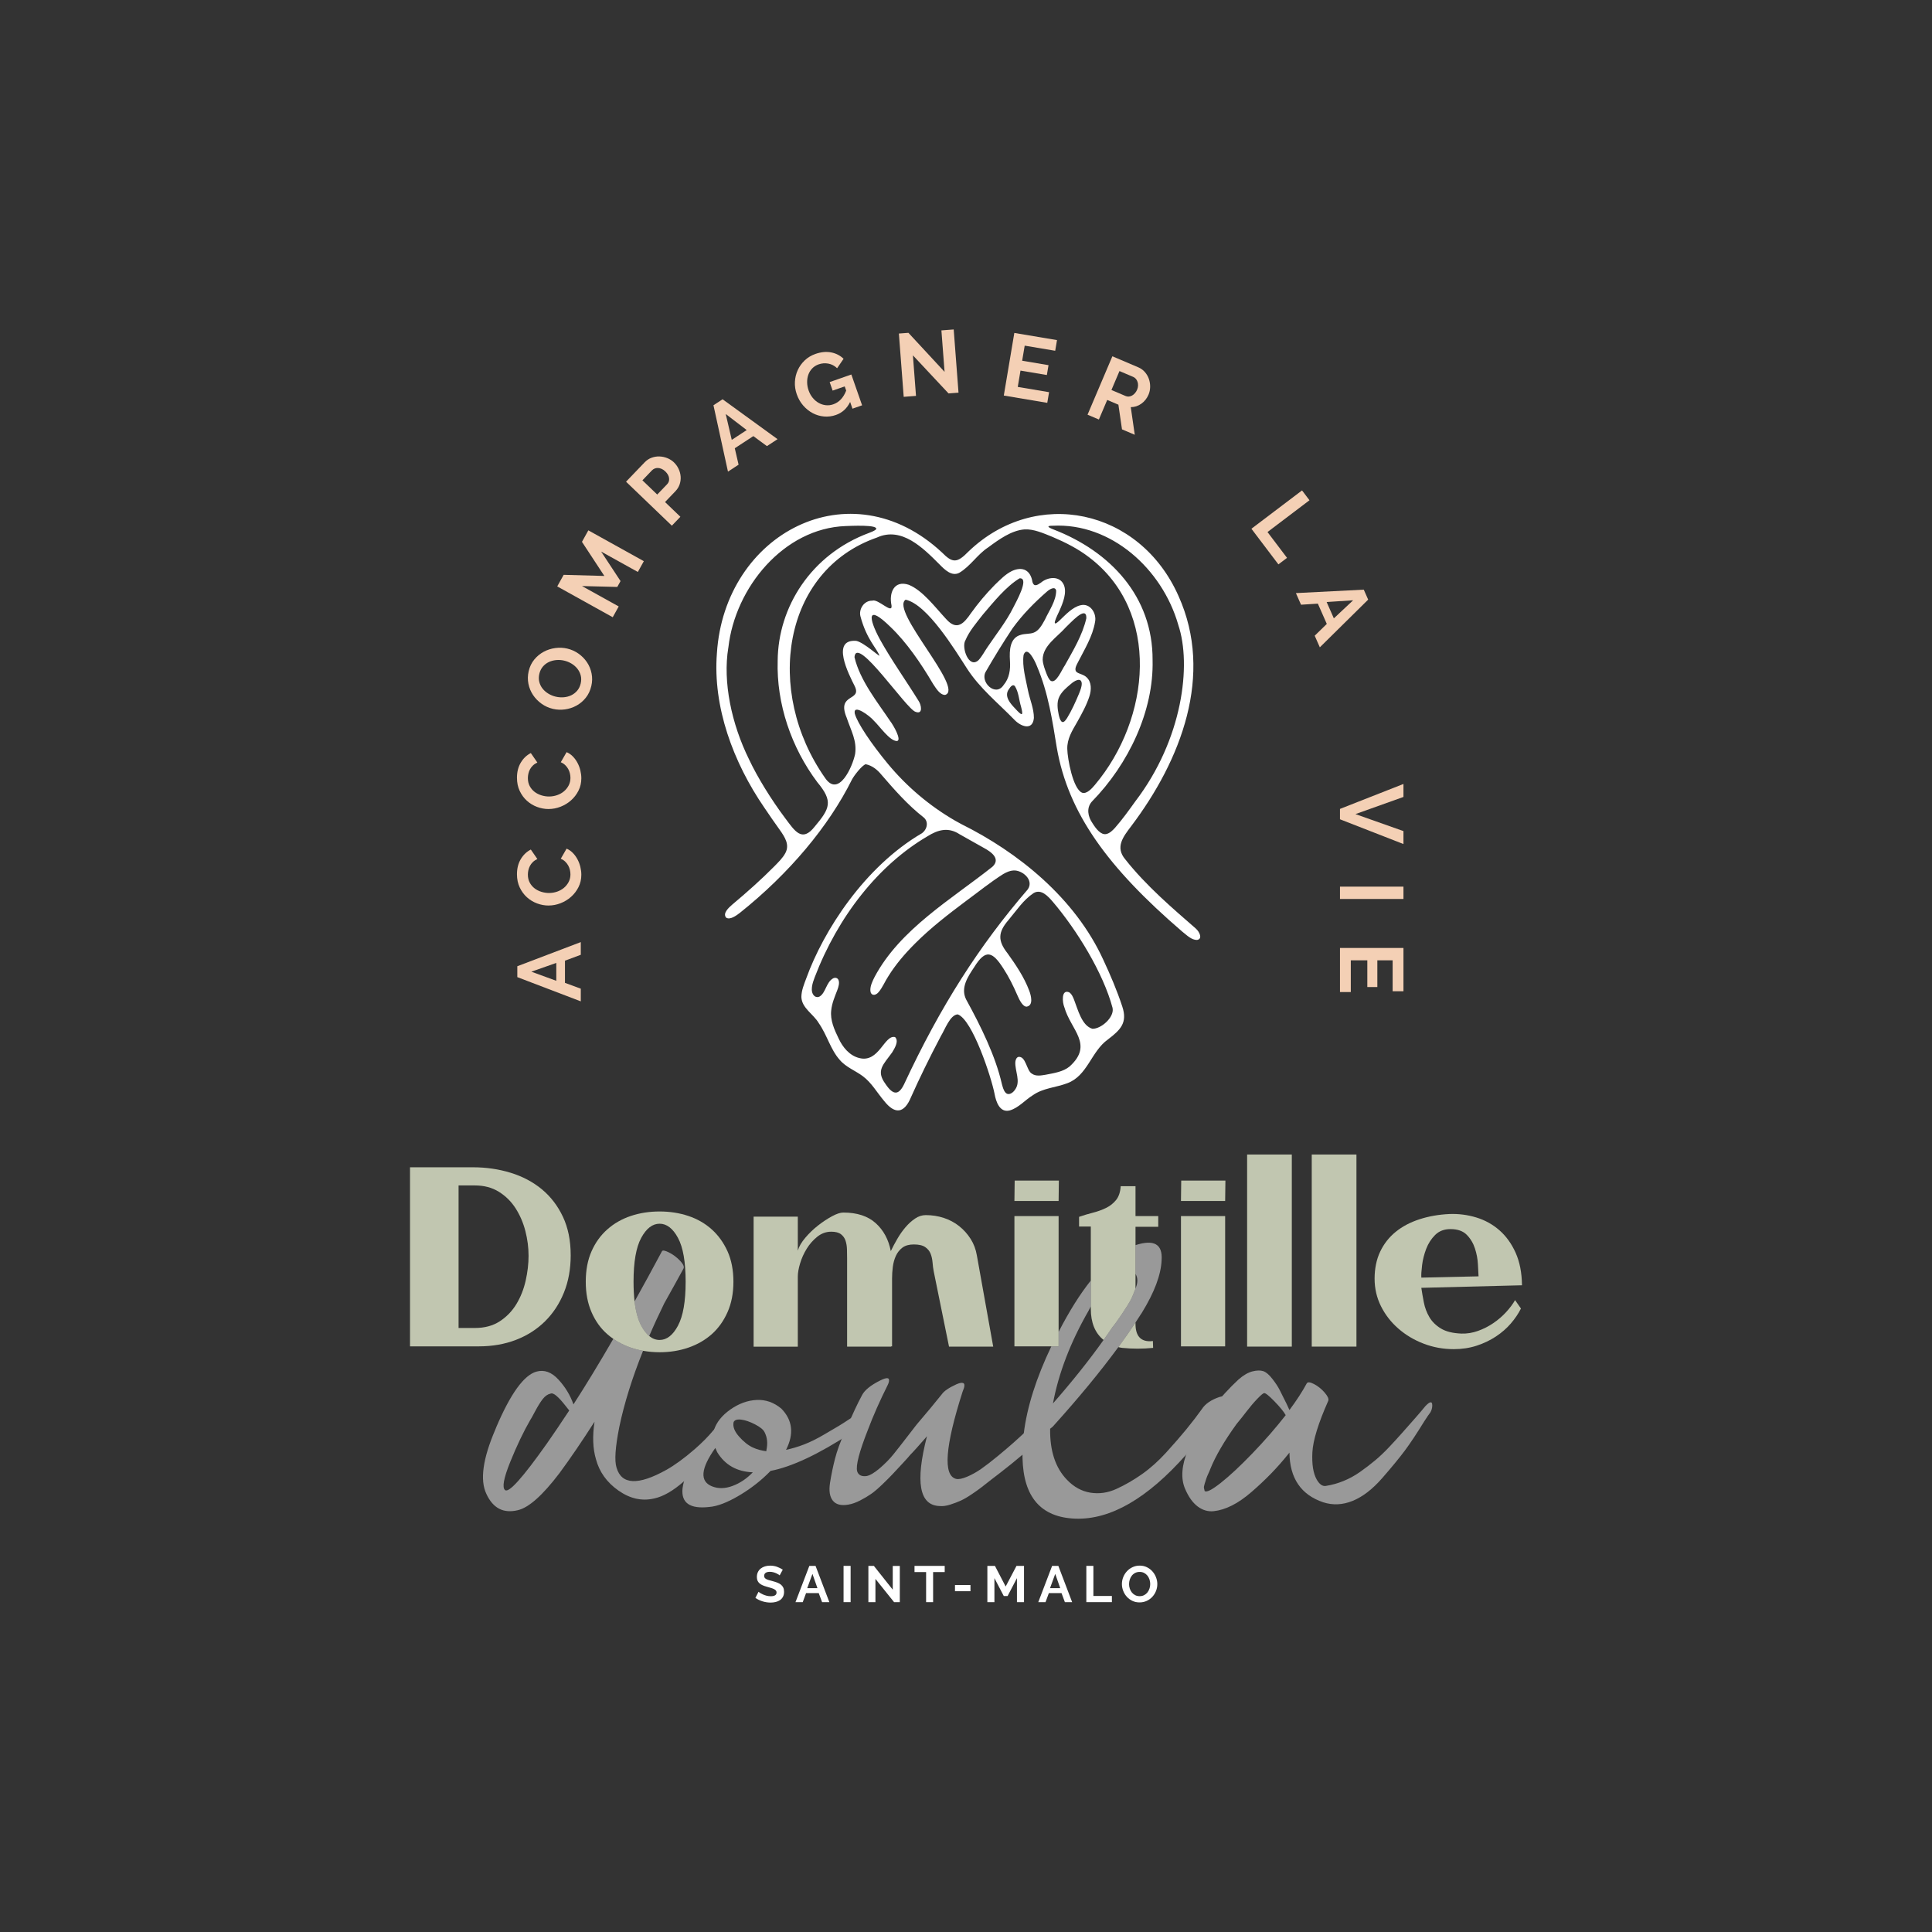 <?xml version="1.0" encoding="UTF-8"?>
<svg id="Calque_1" data-name="Calque 1" xmlns="http://www.w3.org/2000/svg" viewBox="0 0 1417.32 1417.32">
  <rect x="0" y="0" width="1417.32" height="1417.32" fill="#333333" stroke="none"/>
  <defs>
    <style>
      .cls-1 {
        fill: #fff;
      }

      .cls-2 {
        opacity: .5;
      }

      .cls-3 {
        fill: #f4d0b5;
      }

      .cls-4 {
        fill: #c1c6b0;
      }
    </style>
  </defs>
  <g>
    <g>
      <path class="cls-4" d="M418.67,920.79c0,10.12-1.66,19.27-4.97,27.45-3.31,8.18-7.94,15.21-13.87,21.08-5.94,5.87-13.02,10.4-21.27,13.59-8.24,3.19-17.37,4.78-27.36,4.78h-50.41v-131.37h46.1c9.74,0,18.99,1.34,27.73,4.03,8.74,2.69,16.36,6.72,22.86,12.09,6.49,5.37,11.65,12.09,15.46,20.15,3.81,8.06,5.72,17.46,5.72,28.2ZM387.75,921.16c0-6-.78-12.02-2.34-18.08-1.56-6.06-3.94-11.59-7.12-16.58-3.19-5-7.28-9.06-12.28-12.18-5-3.12-10.87-4.68-17.61-4.68h-11.99v104.57h11.99c7.12,0,13.18-1.62,18.18-4.87,4.99-3.25,9.06-7.43,12.18-12.56,3.12-5.12,5.4-10.84,6.84-17.15,1.43-6.31,2.16-12.46,2.16-18.46Z"/>
      <path class="cls-4" d="M728.62,987.88h-32.42l-11.24-55.28c-.38-2-.66-4.15-.84-6.46-.19-2.31-.66-4.43-1.41-6.37-.75-1.94-2.06-3.56-3.93-4.87-1.87-1.31-4.68-1.97-8.43-1.97-3.5,0-6.28.78-8.34,2.34-2.06,1.56-3.65,3.56-4.78,6-1.12,2.44-1.87,5.12-2.25,8.06-.38,2.94-.56,5.78-.56,8.53v49.85h-.75v.19h-32.23v-64.84c0-2-.03-4.15-.1-6.47-.06-2.31-.41-4.43-1.03-6.37-.63-1.94-1.75-3.53-3.37-4.78-1.63-1.25-4-1.87-7.12-1.87-3.75,0-7.15,1.22-10.21,3.65-3.06,2.44-5.65,5.37-7.78,8.81-2.12,3.44-3.75,7.03-4.87,10.78-1.12,3.75-1.69,7-1.69,9.75v51.35h-32.42v-95.39h32.42v24.92c.87-3,2.72-6.15,5.53-9.46,2.81-3.31,5.93-6.31,9.37-8.99,3.44-2.69,6.84-4.93,10.21-6.75,3.37-1.81,6.12-2.72,8.25-2.72,10.12,0,18.05,2.6,23.8,7.78,5.75,5.19,9.43,12.03,11.06,20.52,1.37-2.87,2.97-5.87,4.78-8.99,1.81-3.12,3.81-5.97,6-8.53,2.19-2.56,4.53-4.68,7.03-6.37,2.5-1.69,5.12-2.53,7.87-2.53,4.62,0,9.02.69,13.21,2.06,4.18,1.38,7.93,3.37,11.24,6,3.31,2.62,6.12,5.75,8.43,9.37,2.31,3.62,3.84,7.68,4.59,12.18l11.99,66.9Z"/>
      <path class="cls-4" d="M744.37,866.07l-.19,14.99h32.42l.19-14.99h-32.42Z"/>
      <path class="cls-4" d="M845.76,983.75c-.89.14-1.63.19-2.25.19-7.01,0-10.5-4.25-10.5-12.74v-.99c-3.84,5.82-8.04,11.84-12.59,18.04.94.25,1.87.43,2.85.56,3.75.38,7.49.57,11.24.57s7.55-.19,11.43-.57l-.18-5.06Z"/>
      <path class="cls-4" d="M866.55,866.07h32.42l-.19,14.99h-32.42l.19-14.99ZM866.36,892.12h32.42v95.57h-32.42v-95.57Z"/>
      <path class="cls-4" d="M914.89,846.95h32.79v140.92h-32.79v-140.92Z"/>
      <path class="cls-4" d="M962.3,846.95h32.79v140.92h-32.79v-140.92Z"/>
      <path class="cls-4" d="M1042.69,944.77c.5,3.37,1.12,6.97,1.87,10.78.75,3.81,2.09,7.37,4.03,10.68,1.93,3.31,4.75,6.09,8.43,8.34,3.68,2.25,8.71,3.5,15.09,3.75,4.12.13,8.18-.53,12.18-1.97,4-1.43,7.74-3.34,11.24-5.72,3.5-2.37,6.62-5.06,9.37-8.06,2.75-3,4.93-5.93,6.56-8.81l4.31,6.18c-1.87,3.75-4.34,7.4-7.4,10.96-3.06,3.56-6.72,6.75-10.96,9.56-4.25,2.81-8.97,5.06-14.15,6.75-5.19,1.69-10.78,2.53-16.77,2.53-7.75,0-15.12-1.34-22.11-4.03-7-2.68-13.18-6.37-18.55-11.06-5.37-4.68-9.62-10.15-12.74-16.4-3.12-6.25-4.68-12.99-4.68-20.24s1.37-14.12,4.12-19.86c2.75-5.75,6.56-10.59,11.43-14.52,4.87-3.94,10.68-7,17.43-9.18,6.75-2.19,14.05-3.47,21.93-3.84,6.75-.25,13.3.59,19.68,2.53,6.37,1.94,12.02,5.06,16.96,9.37,4.93,4.31,8.9,9.81,11.9,16.49,3,6.69,4.56,14.65,4.68,23.89l-73.84,1.87ZM1084.67,936.34c-.13-2.12-.28-5.09-.47-8.9-.19-3.81-.91-7.65-2.16-11.52-1.25-3.87-3.25-7.22-6-10.03-2.75-2.81-6.75-4.22-11.99-4.22-4.62,0-8.37,1.44-11.24,4.31-2.88,2.88-5.06,6.28-6.56,10.21-1.5,3.94-2.5,7.9-3,11.9-.5,4-.69,7.06-.56,9.18l41.98-.94Z"/>
    </g>
    <path class="cls-4" d="M533.73,917.98c-2.89-6.37-6.75-11.75-11.62-16.12s-10.59-7.65-17.15-9.84c-6.56-2.19-13.59-3.28-21.08-3.28s-14.52,1.09-21.08,3.28c-6.56,2.19-12.31,5.47-17.24,9.84-4.95,4.37-8.81,9.74-11.62,16.12-2.81,6.37-4.22,13.81-4.22,22.3s1.41,15.82,4.22,22.3c2.81,6.5,6.67,11.9,11.62,16.21,1.39,1.22,2.85,2.34,4.37,3.39,3.88,2.68,8.17,4.84,12.87,6.45,2.89.99,5.88,1.76,8.96,2.3,3.9.71,7.93,1.07,12.12,1.07,7.5,0,14.52-1.12,21.08-3.37,6.56-2.25,12.27-5.53,17.15-9.84,4.87-4.31,8.73-9.71,11.62-16.21,2.87-6.48,4.31-13.92,4.31-22.3s-1.44-15.93-4.31-22.3ZM497.38,972.51c-3.75,7.01-8.25,10.49-13.49,10.49-2.75,0-5.28-.96-7.63-2.89-2.12-1.72-4.09-4.27-5.87-7.61-2.36-4.42-3.99-10.34-4.87-17.77-.49-4.31-.75-9.13-.75-14.47,0-14.49,1.87-25.21,5.62-32.14,3.75-6.93,8.25-10.4,13.49-10.4s9.75,3.47,13.49,10.4c3.75,6.93,5.62,17.65,5.62,32.14s-1.87,25.24-5.62,32.23Z"/>
    <rect class="cls-4" x="744.18" y="892.12" width="32.42" height="95.57"/>
    <path class="cls-4" d="M849.69,892.12v7.87h-16.68v45.31c-.67,1.82-1.38,3.62-2.15,5.43-.92,2.2-2.18,4.54-3.79,7.05-1.59,2.53-2.98,4.65-4.12,6.35-1.14,1.73-2.46,3.62-3.95,5.68-1.48,2.06-2.46,3.32-2.91,3.77-2.06,3.09-4.24,6.24-6.5,9.42-6.26-5.05-9.37-12.68-9.37-22.86v-60.34h-8.62v-7.12c3.24-1.13,6.58-2.12,10.02-3,3.43-.88,6.66-2.02,9.65-3.47,3-1.44,5.49-3.41,7.5-5.9,1.99-2.49,3.11-5.87,3.37-10.12h10.87v21.93h16.68Z"/>
  </g>
  <g class="cls-2">
    <path class="cls-1" d="M533.02,1041.96c-.47-2.75-1.84-2.64-4.14.34-1.54,2.16-3.19,4.27-4.97,6.35-4.2,5.04-9.01,9.91-14.43,14.6-7.68,6.65-14.6,11.67-20.78,15.12-20.61,11.45-32.76,10.87-36.41-1.72-1.61-5.04-.94-14.99,2.04-29.89,3.65-17.39,9.46-36,17.43-55.83-3.07-.54-6.07-1.31-8.96-2.3-4.7-1.61-8.99-3.77-12.87-6.45-10.42,18.01-20.16,34.01-29.25,48.09-2.29-6.63-5.96-12.71-11-18.2-5.04-5.51-10.42-7.44-16.13-5.85-9.16,2.53-19.02,16.15-29.55,40.89-.23.67-.45,1.26-.67,1.71-9.16,21.31-11.34,36.99-6.54,47.07,4.82,10.53,12.48,14.54,23.03,12.01,8-1.82,18.2-10.87,30.56-27.14,7.78-10.53,16.38-23.13,25.77-37.78-1.61,10.53-1.26,19.7,1.03,27.47,2.51,9.39,8.02,17.07,16.49,23.01,8.47,5.96,17.18,7.91,26.1,5.85,6.75-1.42,14.09-5.64,22.04-12.67,2.29-2,4.61-4.27,6.99-6.75,10.64-11.11,18.5-22.49,23.54-34.18.69-1.37.92-2.62.69-3.77ZM401.09,1059.12c-17.63,24.96-27.83,36.3-30.57,34.01-2.3-1.84-1.03-8.7,3.77-20.61,4.82-11.9,9.73-22.21,14.77-30.92.24-.23,1.39-2.29,3.45-6.18,2.06-3.88,3.95-6.91,5.66-9.11,1.72-2.17,3.62-3.49,5.68-3.94,1.14-.47,2.62.11,4.46,1.71,1.84,1.61,3.79,3.73,5.85,6.35,2.06,2.64,3.2,4.09,3.43,4.31-6.18,9.39-11.67,17.52-16.49,24.38ZM476.26,980.12c3.35-7.83,7.05-15.85,11.06-24.04,5.27-9.39,9.97-17.88,14.09-25.43.69-1.37-.17-3.32-2.59-5.85-2.4-2.51-5.1-4.52-8.06-6-2.98-1.5-4.7-1.78-5.15-.86-6.91,12.93-13.62,25.21-20.09,36.81.88,7.42,2.51,13.34,4.87,17.77,1.78,3.34,3.75,5.88,5.87,7.61Z"/>
    <path class="cls-1" d="M626.45,1038.86c3.89-2.52,5.72-2.52,5.5,0-.23,3.67-2.29,7.33-6.18,10.99-.46.46-.92.92-1.38,1.37-23.82,15.58-43.52,24.85-59.09,27.83-6.65,6.87-14.32,12.88-23.02,18.04-8.71,5.15-16.03,7.96-21.98,8.42-14.2,1.6-20.73-2.98-19.58-13.74,1.6-11.22,8.59-24.62,20.95-40.19.69-.91,1.38-1.72,2.06-2.41,1.83-5.72,5.84-10.76,12.02-15.12,6.18-4.35,12.59-6.7,19.24-7.04,6.64-.34,12.71,1.78,18.21,6.36,8.25,8.47,9.39,18.55,3.44,30.23,4.35-.91,8.76-2.23,13.23-3.95,4.47-1.72,9.33-4.12,14.6-7.21,5.26-3.09,8.87-5.21,10.82-6.36,1.95-1.14,5.67-3.55,11.16-7.21ZM522.36,1090.39c4.58,1.84,9.62,1.72,15.12-.34,5.5-2.06,10.42-5.38,14.77-9.96-11.68-.46-20.39-5.38-26.11-14.77-.46-.91-.92-1.94-1.38-3.09-10.76,15.12-11.56,24.51-2.41,28.17ZM538.16,1043.32c-.69,3.21.63,6.7,3.95,10.48,3.32,3.78,6.7,6.47,10.14,8.08,2.97,1.37,6.3,2.29,9.96,2.75v-.69c1.14-5.04.68-9.5-1.38-13.4-.92-1.83-3.26-3.72-7.04-5.67-3.78-1.94-7.16-3.09-10.14-3.44-2.98-.34-4.81.29-5.5,1.89Z"/>
    <path class="cls-1" d="M760.77,1042.64c5.72-5.03,8.82-5.15,9.28-.34.46,4.12-.81,7.56-3.78,10.31-10.08,9.62-21.08,19.01-32.98,28.17-.68.46-2.63,1.95-5.84,4.47-3.21,2.52-5.62,4.41-7.22,5.67-1.6,1.26-4.01,2.98-7.21,5.15-3.21,2.18-5.96,3.78-8.25,4.81-2.29,1.03-4.87,2.01-7.73,2.92-2.87.92-5.44,1.26-7.73,1.03-14.89-.46-17.98-17.52-9.28-51.19-5.96,6.87-10.08,11.46-12.37,13.74-.69.92-2.64,3.09-5.84,6.53-3.21,3.44-5.61,6.01-7.21,7.73-1.61,1.72-4.01,4.12-7.22,7.21-3.21,3.09-5.96,5.44-8.24,7.04-2.29,1.61-4.98,3.21-8.08,4.81-3.09,1.6-6.01,2.64-8.76,3.09-5.27.92-9.04-.05-11.34-2.92-2.29-2.86-2.97-7.21-2.06-13.05.92-5.84,2.12-11.68,3.61-17.52,1.49-5.84,3.89-12.48,7.21-19.93,3.32-7.44,5.78-12.88,7.39-16.32,1.6-3.44,3.37-6.98,5.32-10.65,1.94-3.66,6.35-7.21,13.22-10.65,4.58-2.29,6.75-2.29,6.53,0,0,.92-.34,2.06-1.03,3.44-5.73,11.45-10.54,22.33-14.43,32.64-6.41,16.26-9.05,26.45-7.9,30.57.91,2.75,3.2,3.9,6.87,3.44,2.52-.46,5.72-2.35,9.62-5.67,3.89-3.32,7.27-6.75,10.14-10.31,2.86-3.55,6.18-7.78,9.96-12.71,3.78-4.92,6.13-7.95,7.05-9.11,6.87-8.01,13.05-15.46,18.55-22.33,1.6-2.28,5.15-4.69,10.65-7.21,4.81-2.06,6.64-1.14,5.5,2.75-.23.46-.57,1.38-1.03,2.75-12.83,40.08-14.43,61.38-4.81,63.9,1.83.46,4.52-.05,8.08-1.55,3.55-1.49,7.04-3.44,10.48-5.84,3.44-2.41,7.44-5.5,12.02-9.28,4.58-3.78,8.42-7.04,11.51-9.79,3.09-2.75,6.53-5.89,10.31-9.45,3.78-3.55,6.13-5.67,7.04-6.36Z"/>
    <path class="cls-1" d="M900.25,1026.5c-.22,1.14-1.03,2.74-2.4,4.8-9.39,13.66-18.62,25.63-27.73,35.9-28.45,32.14-55.51,47.75-81.18,46.89-25.19-.9-38.12-15.68-38.81-44.32-.02-.84-.04-1.72-.04-2.59-.02-5.07.3-10.32.97-15.7,2.38-19.32,9.11-40.59,20.2-63.79h5.34v-10.64s.01-.01.01-.02c7.79-15.11,15.66-27.65,23.61-37.61v18.94c-.51.94-1.07,1.99-1.65,3.21-13.29,23.12-21.98,45.8-26.12,68.02,14.46-16.53,26.83-32.06,37.14-46.59,2.26-3.18,4.44-6.33,6.5-9.42.45-.45,1.43-1.71,2.91-3.77,1.49-2.06,2.81-3.95,3.95-5.68,1.14-1.7,2.53-3.82,4.12-6.35,1.61-2.51,2.87-4.85,3.79-7.05.77-1.81,1.48-3.61,2.15-5.43.15-.36.28-.73.41-1.09.81-2.17,1.09-4.18.87-6.01-.17-1.35-.6-2.59-1.28-3.69v-21.07c13.61-4.4,19.98-.73,19.15,11.02-.46,10.78-5.28,23.59-14.42,38.47-.25.47-.47.81-.7,1.04-1.29,2.06-2.64,4.12-4.03,6.24-3.84,5.82-8.04,11.84-12.59,18.04-13.14,17.9-29.12,37.29-47.97,58.17-.45.45-1.15,1.03-2.07,1.72-.22,16.25,3.9,28.73,12.37,37.45,5.04,5.26,10.78,8.41,17.19,9.44,6.41,1.03,12.76.11,19.06-2.75,6.29-2.87,12.55-6.47,18.74-10.82,6.16-4.34,12.12-9.68,17.85-15.98,5.72-6.3,10.65-11.96,14.77-17,4.12-5.04,7.91-9.97,11.34-14.77,2.51-3.89,6.88-6.87,13.06-8.93.66-.19,1.26-.34,1.8-.42,2.64-.48,3.88.25,3.69,2.14Z"/>
    <path class="cls-1" d="M1045.56,1031.65c3.44-3.66,5.15-3.89,5.15-.69,0,1.84-.46,3.55-1.37,5.15-.92,1.15-2.41,3.32-4.47,6.53-5.5,8.93-10.25,16.09-14.25,21.47-4.01,5.38-9.56,12.14-16.66,20.27-7.1,8.13-14.32,13.69-21.64,16.66-7.33,2.98-14.55,3.32-21.64,1.03-16.26-5.5-24.51-17.63-24.74-36.42-4.58,5.73-9.1,10.88-13.57,15.46-4.47,4.59-9.22,9.05-14.25,13.4-5.04,4.35-9.85,7.68-14.43,9.96-4.58,2.29-8.99,3.67-13.22,4.12-4.24.46-8.19-.69-11.85-3.44-3.66-2.75-6.75-7.1-9.28-13.05-3.2-7.56-2.52-17.01,2.06-28.34,4.59-11.34,10.25-21.24,17.01-29.72,6.75-8.47,13.45-15.8,20.1-21.98,3.66-3.2,7.1-5.21,10.31-6.01,3.2-.8,5.84-.86,7.9-.17,2.06.68,4.29,2.58,6.7,5.67,2.4,3.09,4.17,5.79,5.32,8.08,1.14,2.29,2.86,5.73,5.15,10.31.91,2.06,1.6,3.55,2.06,4.47,5.27-7.1,9.5-13.62,12.71-19.58.69-1.14,2.46-.97,5.32.52,2.86,1.49,5.44,3.55,7.73,6.18,2.29,2.63,3.2,4.64,2.75,6.01-7.33,16.49-11.22,29.09-11.68,37.79-.46,8.71.57,15.35,3.09,19.92,2.06,3.67,4.35,5.27,6.87,4.81,4.35-.69,8.64-1.89,12.88-3.61,4.24-1.72,8.3-3.95,12.2-6.7,3.89-2.75,7.56-5.55,10.99-8.42,3.44-2.86,6.92-6.18,10.48-9.96,3.55-3.78,6.64-7.16,9.27-10.14,2.63-2.97,5.67-6.41,9.11-10.31,3.44-3.89,6.07-6.98,7.9-9.27ZM883.76,1093.82c1.37,1.15,5.32-.86,11.85-6.01,6.53-5.15,14.25-12.37,23.19-21.64,8.93-9.28,17.06-18.61,24.39-28-1.38-2.52-4.12-5.89-8.25-10.14-4.12-4.23-6.64-6.24-7.56-6.01-.69,0-2.35,1.38-4.98,4.12-2.64,2.75-5.27,5.84-7.9,9.28-2.64,3.44-5.1,6.53-7.39,9.28-8.93,12.37-15.35,23.36-19.24,32.98-.23.69-.69,1.78-1.38,3.26-.69,1.49-1.2,2.75-1.55,3.78-.34,1.03-.74,2.29-1.2,3.78-.46,1.49-.63,2.52-.52,3.09.11.58.29,1.32.52,2.23Z"/>
  </g>
  <g>
    <path class="cls-3" d="M379.5,716.83v-8l46.57-17.71v9.31l-11.61,4.33v16.27l11.61,4.26v9.31l-46.57-17.78ZM408.1,706.4l-18.3,6.43,18.3,6.69v-13.12Z"/>
    <path class="cls-3" d="M402.46,664.3c-2.84,0-5.65-.51-8.43-1.54-2.78-1.03-5.26-2.53-7.44-4.49-2.19-1.97-3.96-4.37-5.31-7.22-1.35-2.84-2.03-6.08-2.03-9.71,0-4.28.94-7.99,2.82-11.12,1.88-3.13,4.33-5.45,7.35-6.99l4.79,6.95c-1.31.61-2.42,1.36-3.31,2.23-.9.87-1.61,1.81-2.13,2.82-.53,1.01-.91,2.06-1.15,3.15-.24,1.09-.36,2.16-.36,3.21,0,2.27.46,4.25,1.38,5.94.92,1.68,2.11,3.08,3.58,4.2,1.46,1.11,3.13,1.96,4.98,2.52,1.86.57,3.71.85,5.54.85,2.06,0,4.03-.33,5.93-.98,1.9-.66,3.58-1.58,5.02-2.79,1.44-1.2,2.6-2.65,3.48-4.33.87-1.68,1.31-3.53,1.31-5.54,0-1.05-.13-2.14-.39-3.28-.26-1.14-.68-2.22-1.25-3.25-.57-1.03-1.3-1.98-2.2-2.85-.9-.87-1.98-1.58-3.25-2.1l4.26-7.41c1.75.74,3.29,1.8,4.62,3.18,1.33,1.38,2.46,2.93,3.38,4.66.92,1.73,1.62,3.57,2.1,5.54.48,1.97.72,3.89.72,5.77,0,3.32-.7,6.36-2.1,9.12-1.4,2.75-3.22,5.13-5.48,7.12-2.25,1.99-4.81,3.54-7.68,4.66-2.86,1.11-5.78,1.67-8.76,1.67Z"/>
    <path class="cls-3" d="M402.46,593.51c-2.84,0-5.65-.51-8.43-1.54-2.78-1.03-5.26-2.53-7.44-4.49-2.19-1.97-3.96-4.37-5.31-7.22-1.35-2.84-2.03-6.08-2.03-9.71,0-4.28.94-7.99,2.82-11.12,1.88-3.13,4.33-5.45,7.35-6.99l4.79,6.95c-1.31.61-2.42,1.36-3.31,2.23-.9.87-1.61,1.81-2.13,2.82-.53,1.01-.91,2.06-1.15,3.15-.24,1.09-.36,2.16-.36,3.21,0,2.27.46,4.25,1.38,5.94.92,1.68,2.11,3.08,3.58,4.2,1.46,1.11,3.13,1.96,4.98,2.52,1.86.57,3.71.85,5.54.85,2.06,0,4.03-.33,5.93-.98,1.9-.66,3.58-1.58,5.02-2.79,1.44-1.2,2.6-2.65,3.48-4.33.87-1.68,1.31-3.53,1.31-5.54,0-1.05-.13-2.14-.39-3.28-.26-1.14-.68-2.22-1.25-3.25-.57-1.03-1.3-1.98-2.2-2.85-.9-.87-1.98-1.58-3.25-2.1l4.26-7.41c1.75.74,3.29,1.8,4.62,3.18,1.33,1.38,2.46,2.93,3.38,4.66.92,1.73,1.62,3.57,2.1,5.54.48,1.97.72,3.89.72,5.77,0,3.32-.7,6.36-2.1,9.12-1.4,2.75-3.22,5.13-5.48,7.12-2.25,1.99-4.81,3.54-7.68,4.66-2.86,1.11-5.78,1.67-8.76,1.67Z"/>
    <path class="cls-3" d="M433.77,503.33c-.78,3.32-2.14,6.18-4.07,8.58s-4.2,4.31-6.81,5.74c-2.6,1.43-5.42,2.35-8.43,2.77-3.02.41-5.97.28-8.87-.4-3.02-.71-5.78-1.96-8.28-3.74-2.5-1.78-4.58-3.91-6.25-6.39-1.66-2.48-2.8-5.23-3.41-8.25-.61-3.02-.55-6.13.2-9.32.77-3.28,2.15-6.11,4.12-8.5,1.98-2.39,4.28-4.28,6.9-5.69,2.62-1.4,5.44-2.31,8.46-2.72,3.02-.41,5.95-.28,8.8.39,3.02.71,5.78,1.95,8.26,3.7,2.48,1.75,4.55,3.86,6.2,6.31,1.65,2.45,2.78,5.19,3.39,8.21.61,3.02.55,6.13-.2,9.32ZM407.69,511.07c1.96.46,3.92.61,5.89.44,1.97-.16,3.79-.65,5.46-1.44,1.67-.8,3.12-1.91,4.36-3.35,1.24-1.44,2.1-3.2,2.59-5.29.5-2.13.51-4.11.02-5.96-.49-1.84-1.32-3.5-2.5-4.97-1.18-1.47-2.61-2.7-4.28-3.7-1.67-1-3.45-1.72-5.32-2.16-1.96-.46-3.93-.6-5.9-.41-1.97.19-3.8.68-5.47,1.48-1.67.8-3.11,1.92-4.33,3.36-1.22,1.44-2.06,3.19-2.55,5.23-.5,2.13-.51,4.12-.03,5.99.48,1.86,1.31,3.52,2.47,4.96,1.17,1.44,2.59,2.66,4.26,3.66,1.67,1,3.45,1.72,5.32,2.16Z"/>
    <path class="cls-3" d="M467.94,419.6l-26.95-14.96,14.24,21.64-2.39,4.3-25.9-.65,26.95,14.96-4.39,7.91-40.71-22.61,4.71-8.49,29.85.82-16.42-25.02,4.68-8.43,40.71,22.61-4.39,7.91Z"/>
    <path class="cls-3" d="M492.86,385.63l-33.59-32.25,13.67-14.24c1.48-1.54,3.18-2.66,5.08-3.35,1.9-.69,3.84-1,5.8-.93,1.97.07,3.88.48,5.73,1.23,1.86.75,3.46,1.78,4.82,3.08,1.42,1.36,2.56,2.94,3.41,4.73.86,1.79,1.37,3.64,1.53,5.56.16,1.91-.06,3.82-.67,5.72-.61,1.9-1.66,3.62-3.14,5.17l-7.63,7.95,11.26,10.81-6.27,6.53ZM482.15,362.79l7.27-7.57c1.15-1.2,1.63-2.67,1.42-4.41-.2-1.74-1.14-3.42-2.81-5.02-.85-.82-1.74-1.43-2.66-1.82-.92-.4-1.81-.62-2.68-.66-.87-.04-1.68.1-2.45.42-.77.32-1.42.77-1.97,1.34l-6.99,7.29,10.88,10.45Z"/>
    <path class="cls-3" d="M523.4,297.29l6.69-4.38,40.33,29.26-7.79,5.1-9.98-7.34-13.61,8.91,2.79,12.05-7.79,5.1-10.64-48.7ZM547.79,315.5l-15.4-11.79,4.43,18.98,10.97-7.19Z"/>
    <path class="cls-3" d="M623.64,294.89c-2.28,4.73-5.76,7.92-10.42,9.54-2.89,1.01-5.81,1.38-8.75,1.11-2.94-.27-5.71-1.09-8.29-2.46-2.58-1.37-4.9-3.23-6.96-5.59-2.05-2.36-3.63-5.13-4.74-8.31-1.05-3.01-1.5-6.04-1.33-9.09.16-3.05.86-5.9,2.08-8.58,1.22-2.67,2.93-5.05,5.12-7.14,2.19-2.08,4.81-3.66,7.87-4.73,4.13-1.44,7.97-1.81,11.53-1.11,3.56.7,6.59,2.26,9.1,4.67l-4.73,6.93c-1.88-1.8-4.02-2.92-6.43-3.38-2.41-.46-4.79-.27-7.14.55-1.86.65-3.42,1.64-4.7,2.96-1.27,1.32-2.22,2.86-2.84,4.6-.62,1.74-.92,3.61-.89,5.59.02,1.99.38,3.97,1.07,5.95.72,2.06,1.72,3.88,3.01,5.44,1.29,1.57,2.74,2.81,4.36,3.72,1.62.92,3.35,1.48,5.21,1.69,1.86.21,3.71-.01,5.57-.66,4.25-1.49,7.39-4.83,9.42-10.03l-1.08-3.1-8.86,3.09-2.18-6.25,15.91-5.56,7.89,22.6-7.06,2.47-1.73-4.95Z"/>
    <path class="cls-3" d="M669.71,260.67l2.27,29.76-9.02.69-3.54-46.43,7-.53,26.52,28.63-2.32-30.41,9.02-.69,3.53,46.37-7.32.56-26.14-27.94Z"/>
    <path class="cls-3" d="M769.6,287.7l-1.32,7.83-31.89-5.36,7.72-45.93,31.31,5.26-1.32,7.83-22.38-3.76-1.86,11.06,19.34,3.25-1.22,7.24-19.34-3.25-2.01,11.97,22.96,3.86Z"/>
    <path class="cls-3" d="M797.82,304.22l18.22-42.85,18.95,8.06c1.97.84,3.62,2.03,4.94,3.56,1.32,1.54,2.29,3.23,2.93,5.09.63,1.86.93,3.79.89,5.79-.04,2-.43,3.87-1.17,5.6-1.18,2.78-2.95,5.01-5.3,6.69-2.36,1.68-4.93,2.52-7.74,2.52l2.92,20.27-9.36-3.98-2.64-18.09-8.21-3.49-6.11,14.36-8.33-3.54ZM815.36,286.1l10.44,4.44c.76.33,1.56.45,2.37.37s1.6-.33,2.35-.75c.75-.42,1.44-.99,2.08-1.72.64-.72,1.17-1.57,1.58-2.54.43-1,.66-2,.7-2.98.04-.98-.08-1.9-.36-2.75s-.7-1.6-1.26-2.25c-.56-.64-1.2-1.12-1.92-1.42l-10.08-4.29-5.9,13.88Z"/>
    <path class="cls-3" d="M918.05,387.88l37.13-28.11,5.46,7.22-30.8,23.32,14.33,18.93-6.33,4.79-19.8-26.15Z"/>
    <path class="cls-3" d="M1000.46,432.56l3.23,7.32-35.46,35-3.76-8.52,8.87-8.65-6.56-14.88-12.34.79-3.76-8.52,49.78-2.53ZM978.51,453.64l14.15-13.27-19.44,1.26,5.29,12Z"/>
    <path class="cls-3" d="M1029.58,584.64l-35.22,12.59,35.22,12.46v9.51l-46.57-18.17v-7.61l46.57-18.3v9.51Z"/>
    <path class="cls-3" d="M983.01,650.44h46.57v9.05h-46.57v-9.05Z"/>
    <path class="cls-3" d="M990.95,727.77h-7.94v-32.34h46.57v31.75h-7.94v-22.69h-11.22v19.61h-7.35v-19.61h-12.13v23.28Z"/>
  </g>
  <g>
    <path class="cls-1" d="M571.99,1155.7c-.18-.17-.49-.41-.96-.71-.46-.3-1.02-.59-1.69-.88-.66-.29-1.38-.53-2.16-.73-.77-.2-1.56-.3-2.36-.3-1.42,0-2.49.26-3.19.79-.7.53-1.05,1.26-1.05,2.21,0,.55.13,1.01.39,1.37.26.36.64.68,1.14.96.5.27,1.13.53,1.89.75.76.23,1.64.46,2.64.71,1.3.35,2.48.72,3.54,1.12,1.06.4,1.96.9,2.7,1.5.74.6,1.31,1.32,1.71,2.16.4.84.6,1.87.6,3.09,0,1.42-.27,2.64-.81,3.65-.54,1.01-1.26,1.83-2.17,2.46-.91.62-1.96,1.08-3.15,1.37-1.19.29-2.43.43-3.73.43-2,0-3.97-.3-5.92-.9-1.95-.6-3.7-1.45-5.25-2.55l2.29-4.46c.23.22.63.52,1.22.88.59.36,1.28.72,2.08,1.09s1.69.67,2.66.92c.98.25,1.97.37,3,.37,2.85,0,4.27-.91,4.27-2.74,0-.57-.16-1.06-.49-1.46-.33-.4-.79-.75-1.39-1.05-.6-.3-1.32-.57-2.17-.82-.85-.25-1.8-.53-2.85-.83-1.27-.35-2.38-.73-3.32-1.14-.94-.41-1.72-.9-2.34-1.46-.62-.56-1.09-1.21-1.41-1.95-.31-.74-.47-1.62-.47-2.64,0-1.35.25-2.55.75-3.6.5-1.05,1.19-1.92,2.08-2.62.89-.7,1.92-1.23,3.09-1.59,1.17-.36,2.44-.54,3.79-.54,1.87,0,3.6.29,5.17.88,1.57.59,2.95,1.28,4.12,2.08l-2.29,4.2Z"/>
    <path class="cls-1" d="M593.72,1148.73h4.57l10.12,26.61h-5.32l-2.47-6.63h-9.29l-2.44,6.63h-5.32l10.16-26.61ZM599.68,1165.07l-3.67-10.46-3.82,10.46h7.5Z"/>
    <path class="cls-1" d="M618.84,1175.34v-26.61h5.17v26.61h-5.17Z"/>
    <path class="cls-1" d="M642.22,1158.29v17.05h-5.17v-26.61h4.01l13.87,17.47v-17.43h5.17v26.57h-4.2l-13.68-17.05Z"/>
    <path class="cls-1" d="M693.04,1153.27h-8.51v22.08h-5.13v-22.08h-8.51v-4.53h22.15v4.53Z"/>
    <path class="cls-1" d="M700.58,1167.32v-4.53h11.36v4.53h-11.36Z"/>
    <path class="cls-1" d="M746.04,1175.34v-17.62l-6.86,13.12h-2.81l-6.86-13.12v17.62h-5.17v-26.61h5.55l7.87,15.14,7.95-15.14h5.51v26.61h-5.17Z"/>
    <path class="cls-1" d="M771.83,1148.73h4.57l10.12,26.61h-5.32l-2.47-6.63h-9.29l-2.44,6.63h-5.32l10.16-26.61ZM777.79,1165.07l-3.67-10.46-3.82,10.46h7.5Z"/>
    <path class="cls-1" d="M796.94,1175.34v-26.61h5.17v22.08h13.57v4.53h-18.74Z"/>
    <path class="cls-1" d="M835.99,1175.53c-1.95,0-3.72-.38-5.3-1.14-1.59-.76-2.95-1.78-4.08-3.04-1.14-1.26-2.02-2.7-2.64-4.33-.63-1.62-.94-3.28-.94-4.98s.33-3.47.99-5.1c.66-1.62,1.57-3.06,2.74-4.31,1.16-1.25,2.54-2.24,4.14-2.98,1.6-.74,3.33-1.11,5.21-1.11s3.68.39,5.27,1.18c1.59.79,2.94,1.82,4.07,3.09,1.12,1.27,2,2.72,2.62,4.35.62,1.63.94,3.27.94,4.95,0,1.77-.33,3.47-.98,5.08-.65,1.61-1.55,3.03-2.7,4.27-1.15,1.24-2.52,2.23-4.12,2.96-1.6.74-3.34,1.11-5.21,1.11ZM828.27,1162.04c0,1.15.17,2.26.53,3.33.35,1.08.85,2.02,1.52,2.85.66.82,1.48,1.49,2.44,1.99.96.5,2.06.75,3.28.75s2.36-.26,3.32-.77c.96-.51,1.77-1.19,2.44-2.04s1.16-1.8,1.5-2.87c.34-1.06.51-2.14.51-3.24s-.18-2.26-.54-3.34c-.36-1.07-.87-2.02-1.54-2.85-.66-.82-1.48-1.48-2.44-1.97-.96-.49-2.04-.73-3.24-.73s-2.36.26-3.33.77c-.98.51-1.79,1.19-2.44,2.02-.65.84-1.14,1.79-1.48,2.85-.34,1.06-.51,2.14-.51,3.24Z"/>
  </g>
  <path class="cls-1" d="M877.22,681.17l-.24-.23c-15.98-13.94-36.07-30.94-51.5-50.54-7.57-8.96-1.48-16.58,4.33-24.27,36.67-48.52,60.75-111.05,34.8-168.79-28.41-64.26-104.61-80.23-154.08-32.79-8.26,8.47-11.58,8.83-19.49.75-67.31-62.72-159.55-13.98-165.12,74-3.07,39.28,11.97,79.98,34.8,113.19,3.5,5.3,7.4,10.78,11.43,16.47,3.82,5.4,7.2,10.85,4.01,16.81-1.93,3.67-5.12,6.69-7.98,9.65-9.6,9.71-20.13,19.08-31.01,28.2-2.53,2.21-7.18,6.35-4.48,9.54,2.79,1.93,7.44-1.46,10.06-3.47,36.19-28.86,65.23-63.55,82.25-97.8,1.35-2.66,7.22-10.4,10.08-11.26,4.74.97,8.49,3.99,11.51,7.68,9.71,11.24,19.38,22.28,31,31.35,3.62,2.96,2.9,8.45-1.22,11.58-42.26,24.68-72.3,71.62-84.91,106.52-1.61,4.33-3.54,8.85-3.56,13.66.3,8.17,8.88,12.52,12.71,19.08,6.24,8.96,8.58,19.34,15.42,27.02,4.46,5.34,11.67,8,16.96,11.99,6.43,4.78,10.44,12.09,15.59,18.12,7.95,10.08,14.75,9.28,19.73-2.72,6.17-13.79,13.06-28,22.04-45.07,2.75-4.33,6.63-15.48,12.26-15.69,10.79,3.82,24.64,46.14,26.99,58.23,1.05,5.81,3.8,14.22,11.28,12.2,6.5-1.95,11.13-7.65,16.83-11.13,7.57-5.32,16.73-5.57,25.15-8.75,15.01-5.47,17.54-23.35,29.87-32.12,9.03-6.93,14.64-12.09,10.57-24.23-3.95-11.96-8.71-23.07-13.89-34.18-20.84-45.58-62.74-79.03-104.16-99.6-1.65-.86-3.26-1.76-4.85-2.68-18.66-10.83-35.29-24.94-49.06-41.56-12.31-14.88-22.43-30.02-24.27-36.82-1.41-7.63,11.26,1.8,13.98,5.19,4.31,4.05,11.64,14.97,16.96,14.92,3.67-.51-2.38-11.26-5.02-14.71-8.92-13.36-22.21-29.78-26.14-46.87,1.46-16.75,38.25,38.6,44.88,40.18,5.58,2.1,4.12-5.19,2.17-8.02-8.98-14.54-20.28-30.45-28.45-45.26-8.47-15.69-9.65-26.12,7.76-9.07,11.71,11.17,22.34,26.59,31.31,41.88,2.08,3.05,4.87,8.04,8.81,8.04,14.6-4.31-40.72-62.14-28.95-69.86,16.02,3.49,36.39,37.18,45.01,50.5,9.31,14.47,22.71,25.21,34.74,37.57,4.68,4.98,13.47,8.32,14.34-1.31.04-6.99-3.07-13.64-4.39-20.46-1.46-7.57-4.37-17.47-3.17-25.82,2.68-7.29,8.38,4.57,9.75,8.17,4.1,9.67,7.05,19.83,9.31,30.28,2.14,9.82,3.71,19.79,5.27,29.48,8.26,47.99,37.31,88.06,92.05,135.08,3.65,2.89,6.77,6.11,10.78,6.13,4.44-.6,1.93-5.98-.84-8.38ZM772.22,661.4c17.9,21.01,37.14,52.43,43.96,78l.04.32c1.2,6.67-8.55,15.2-14.84,14.99-7.8-2.23-10.66-14.19-13.31-20.93-.77-2.12-1.87-4.67-3.79-5.85-5.85-2.3-4.97,7.44-3.47,10.98,4.72,16.73,21.74,27.25,3.86,43.46-4.8,3.94-11.36,4.83-17.39,6.03-3.37.56-7.37,1.39-10.33-.79-3.88-2.08-4.31-13.17-9.99-12.24-1.44.62-1.91,2.21-2.1,3.6-.45,6.71,4.27,14.39-.26,20.46-1.46,2.25-4.67,4.57-6.93,2.14-1.52-1.63-2.19-4.48-2.79-6.73-4.61-20.07-15.18-41.71-26.11-61.6-4.22-8.41,1.05-16.47,5.92-23.74,8.45-13.74,13.55-11.3,21.46,1.09,3.79,5.81,7.12,12.39,10.31,19.79,1.31,3.05,3.8,8.17,6.67,8.11,5.19-.82,3.26-8.21,1.91-11.71-3.79-10.18-10.14-19.36-15.93-27.47-7.27-9.2-6.99-15.42.67-24.31,6.11-7.25,10.91-14.82,18.59-19.9,5.49-3.11,10.46,2.38,13.83,6.3ZM703.74,611.89c6.22,3.45,12.2,6.8,18.33,10.31,5.15,2.79,12.16,7.81,6.03,13.6-29.95,23.8-67.88,45.84-86.5,80.9-1.48,2.98-3.17,6.35-3.11,9.71.07,3.88,3.35,4.55,6.02,1.48,3-3.52,4.78-8.17,7.35-11.99,4.93-7.87,11.26-15.59,19.45-23.76,11.56-11.58,24.64-21.63,37.48-31.26,9.07-6.63,17.65-13.66,27.17-19.66,2.47-1.42,4.97-2.51,7.44-2.64,6.43-.47,15.37,6.9,10.61,13.83-35.51,41.23-63.9,85.3-90.83,143.12-3.88,7.87-7.83,8.08-13.32.06l-.22-.34c-7.46-10.01-1.35-14.47,4.89-23.26,1.76-2.94,5.1-8.25,2.1-11.17-7.93-2.02-11.71,19.17-26.31,15.35-7.12-1.76-12.12-7.91-15.1-14.34-3.15-6.48-6.3-13.45-5.43-20.65.51-5.14,2.57-9.97,4.42-14.73.97-2.51,1.69-5.3,1.03-7.18-.56-2-2.7-2.44-4.33-1.39-4.78,2.9-5.15,10.18-9.43,13.04-1.35.84-3.11.71-4.25-.47-3.17-3.17-1.18-9.33.37-13.34,17.22-45.18,47.15-82.72,82.72-103.56,7.76-4.87,15.24-6.91,23.44-1.67ZM597.73,606.32c-9.45,12.11-14.77,3.09-21.66-6.02-10.29-13.72-20.37-30.02-26.55-43.18-12.99-26.27-19.32-56.99-15.24-81.88l.06-.28c4.97-44,40.68-87.42,86.03-89.05,2.59-.06,25.15-1.33,22.17,2.57-1.56,1.2-3.17,1.71-5.02,2.47-42.58,15.78-66.73,54.46-67.01,93.76-.97,31.54,10.01,63.72,29.12,89.16,11.64,13.94,9.3,19.13-1.89,32.44ZM708.17,469.87c2.98-7.1,8.06-12.8,12.89-19.06,8.1-9.48,16.9-20.43,26.89-26.55,7.74-.6-3.05,18.2-4.65,21.51-5.04,10.16-12.59,19.62-18.93,29.05-2.15,3.11-3.9,6.62-6.43,9.39-7.23,6.82-12.72-9.39-9.78-14.34ZM745.14,520.23l-.23-.26c-3.45-3.56-8.62-9.11-4.82-14.34,1.46-2.4,3.15-3.82,4.44-2.27,2.85,4.59,2.9,9.88,4.55,15.22,1.85,7.01.6,6.56-3.95,1.65ZM758.58,464.01c-3.04,1.26-6.56.71-9.71,1.72-8.06,2.12-8.43,11.32-7.98,18.76l.02.38c.43,6.35-.43,12.65-4.67,17.69-5.88,8.96-17.33-2.14-13.21-9.6,6.28-10.91,12.8-21.51,19.77-32.01,7.46-10.27,15.99-18.89,25.39-27.1,1.82-1.56,5.85-4.07,6.61-.6.04,7.46-5.21,14.77-8.28,21.4-2.06,3.75-4.37,7.95-7.95,9.35ZM770.74,499.37c-1.48-1.24-2.23-3.3-2.98-5.06-1.26-3.41-2.68-6.76-2.85-10.51.11-10.1,10.64-16.45,16.68-23.29l.24-.26c2.83-2.46,15.35-16.96,15.12-6.73-2.81,12.42-9.78,23.8-15.82,34.69-2.02,2.68-6.37,13.83-10.4,11.17ZM778.57,529.17c-1.07-1.29-1.5-3.2-1.89-4.85-.86-4.2-1.59-9.14.43-13.21,1.8-3.71,5.17-6.58,8.26-9.16l.26-.21c2.04-1.86,7.4-5.4,7.93-.54.11,2.59-1.03,5.21-1.97,7.63-2.47,5.9-5.42,12.48-8.73,17.86-.94,1.27-2.55,4.22-4.29,2.49ZM793.81,581.51c-6.63-2.64-10.72-24.92-10.85-32.08-.19-7.42,3.54-13.29,7.29-19.81,3.45-6.18,6.95-12.48,8.98-18.93,1.42-4.48,1.69-10.21-1.99-13.7-2.04-2.12-5.55-2.61-7.16-3.79-2.36-1.59-.52-5,.56-7.07,4.74-9.39,10.98-19.25,12.72-30.04,1.24-6.35-3.73-13.87-10.72-12.07-5.83,1.37-10.91,6.93-15.2,11.02-7.31,7.01-1.61-3.88-.41-6.61,2.83-6.26,5.79-13.77,3.41-19.34-3-6.99-11.86-5.88-16.83-1.65-2.7,1.89-5.12,3.24-6.2-.49-1.31-8.56-7.14-11.69-15.07-8.06-4.85,2.44-8.21,6.02-12.52,10.14-6.78,6.9-12.12,13.32-17.5,20.78-5.17,7.53-10.29,13.23-18.2,4.37l-.24-.26c-7.95-8.55-17.09-20.84-27.19-24.91-10.83-3.62-14.65,5.9-12.67,15.14.88,6.91-9.88-5.12-14.09-3.5-6-.19-10.1,6.2-8.7,11.51,4.55,17.09,12.22,23.67,13.9,28.82.08.88-11.54-9.82-17.03-10.85-18.7-1.37-5.55,24.36-1.11,33.17,5.64,11.47-13.55,4.95-5.85,23.26,3.2,9.61,7.61,16.79,6.17,26.59-1.87,9.2-12.03,32.4-22.09,17.47-44.54-63.45-31.31-152.06,38.08-176.27,18.14-8.3,33.9,7.66,45.91,19.68,4.14,4.22,9.01,8.88,14.41,6.24,8.25-4.82,13.44-13.62,21.33-18.72,8.06-5.96,17.02-12.39,26.48-13.17,6.91-.45,14.11,2.85,20.67,5.49,9.29,3.93,18.7,8.68,26.65,14.79,53.03,39.93,45.39,118.61,4.37,167.24-2.21,2.64-5.96,6.78-9.31,5.62ZM811.54,611.87c-3.97.77-7.53-3.88-10.06-7.93-3.39-4.85-4.61-11.11-.58-15.78,27.08-27.64,45.56-66.73,44.64-103.88.28-46.55-31.01-79.79-72.65-95.84-4.72-1.85-5.06-2.77-.62-2.76,42.8-2.23,80.24,31.61,92.05,72.47l.07.3c9.86,29.27,3.24,83.94-31.52,129.44-4.78,6.65-9.54,13.29-14.92,19.43-1.76,1.91-3.84,4.01-6.41,4.53Z"/>
</svg>